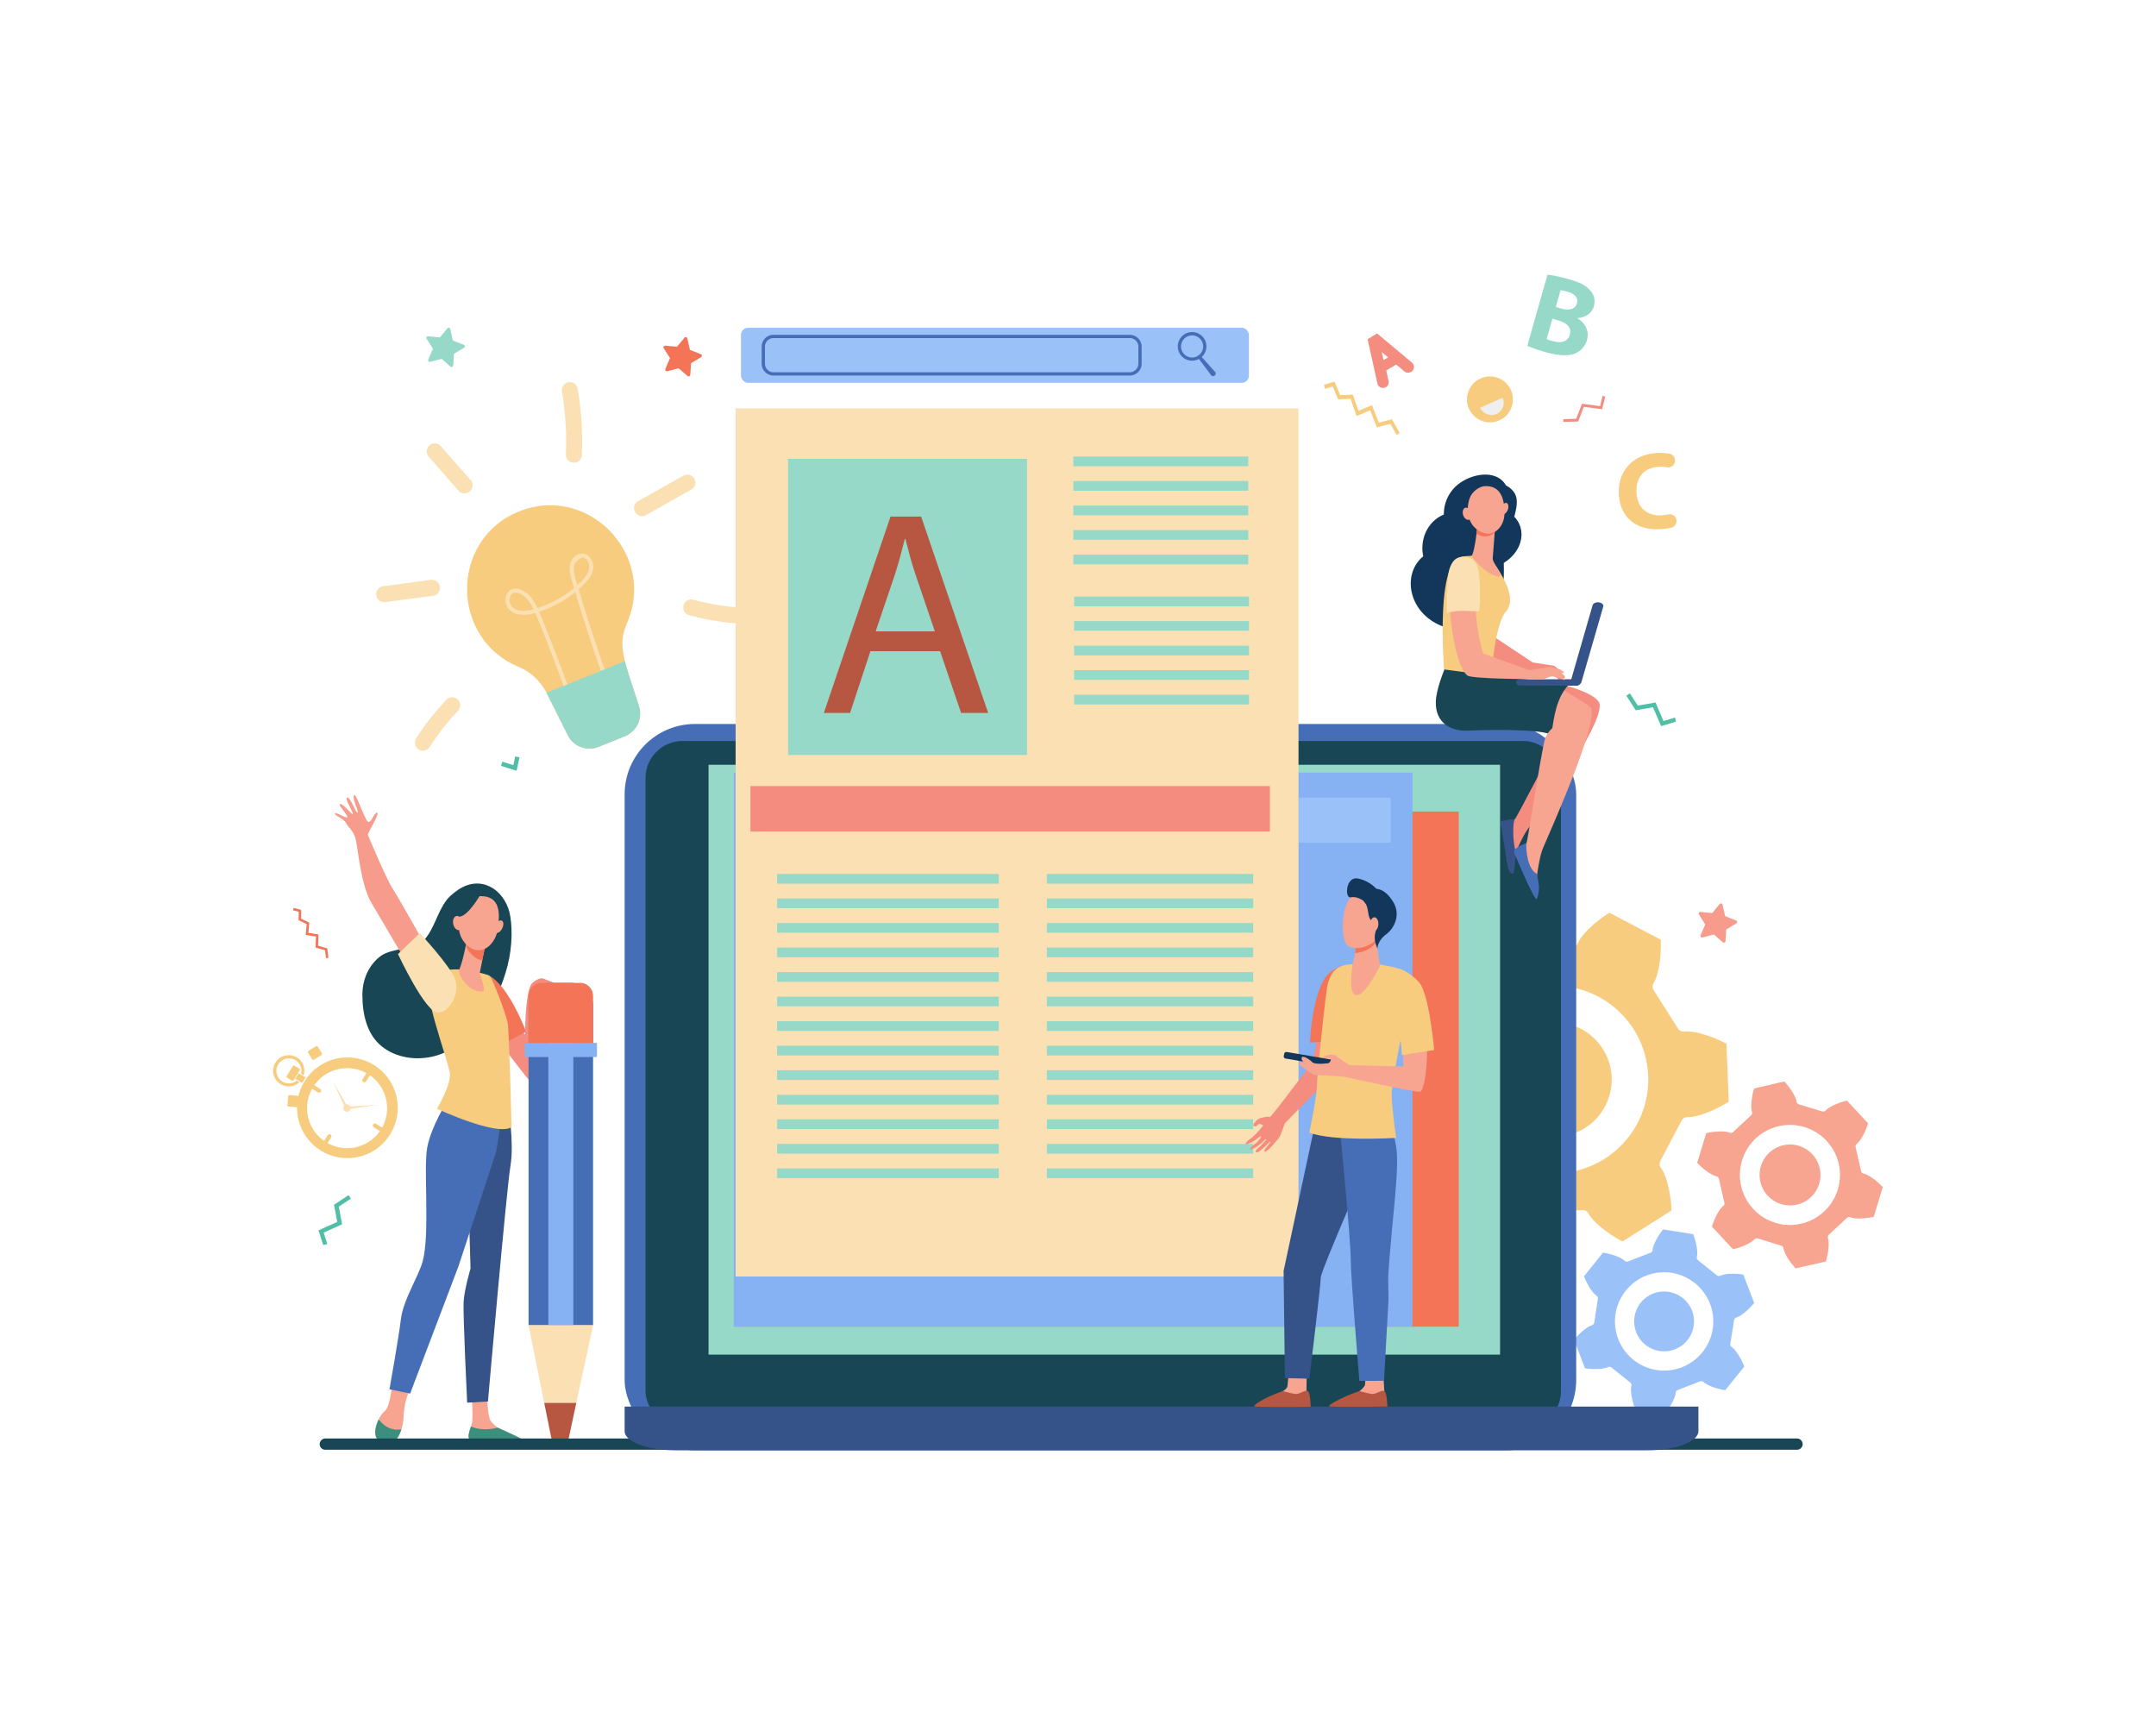 <svg id="Layer_1" data-name="Layer 1" xmlns="http://www.w3.org/2000/svg" viewBox="0 0 2500 2000"><defs><style>.cls-1{fill:#fff;}.cls-2{fill:#f7cc7f;}.cls-3{fill:#fae0b2;}.cls-4{fill:#9bc1f9;}.cls-5{fill:#f7a491;}.cls-6{fill:#355389;}.cls-7{fill:#466eb6;}.cls-8{fill:#3c8f7c;}.cls-9{fill:#184655;}.cls-10{fill:#f79c8d;}.cls-11{fill:#f48c7f;}.cls-12{fill:#f47458;}.cls-13{fill:#86b1f2;}.cls-14{fill:#b75742;}.cls-15{fill:#50bfa5;}.cls-16{fill:#96d9c9;}.cls-17{fill:#efefef;}.cls-18{fill:#13375b;}</style></defs><rect class="cls-1" width="2500" height="2000"/><circle class="cls-2" cx="402.3" cy="1284.7" r="58.4" transform="translate(-280.2 124.3) rotate(-13.1)"/><path class="cls-2" d="M450.6,1314.8a56.8,56.8,0,1,1-18.2-78.3A56.9,56.9,0,0,1,450.6,1314.8Z"/><path class="cls-1" d="M427.1,1245.5a46.4,46.4,0,1,1-64,14.8A46.4,46.4,0,0,1,427.1,1245.5Z"/><circle class="cls-1" cx="402.4" cy="1284.7" r="44" transform="translate(-926.1 1503.3) rotate(-82)"/><path class="cls-2" d="M380.2,1315.8l-4.2,6.7a2.5,2.5,0,0,0,.8,3.3,2.3,2.3,0,0,0,3.2-.8l4.2-6.7a2.4,2.4,0,0,0-4-2.5Z"/><path class="cls-2" d="M432.7,1303.7a2.3,2.3,0,0,0,.7,3.2l6.7,4.2a2.5,2.5,0,0,0,3.3-.8,2.3,2.3,0,0,0-.8-3.2l-6.7-4.2A2.3,2.3,0,0,0,432.7,1303.7Z"/><path class="cls-2" d="M424.7,1244.5l-4.2,6.7a2.3,2.3,0,0,0,.8,3.2,2.3,2.3,0,0,0,3.2-.7l4.2-6.7a2.5,2.5,0,0,0-.8-3.3A2.3,2.3,0,0,0,424.7,1244.5Z"/><path class="cls-2" d="M361.3,1259.2a2.3,2.3,0,0,0,.8,3.2l6.7,4.2a2.3,2.3,0,0,0,3.2-.8,2.3,2.3,0,0,0-.7-3.2l-6.7-4.2A2.5,2.5,0,0,0,361.3,1259.2Z"/><rect class="cls-2" x="359.8" y="1220.2" width="13.3" height="11.99" rx="1.4" transform="matrix(0.85, -0.52, 0.52, 0.85, -583.89, 369.1)"/><rect class="cls-2" x="327.8" y="1272" width="13.3" height="11.99" rx="1.4" transform="matrix(0.09, -1, 1, 0.09, -968.43, 1496.1)"/><rect class="cls-2" x="331.7" y="1240" width="16.3" height="9.33" rx="1.3" transform="translate(-896.3 875) rotate(-58.1)"/><path class="cls-2" d="M344.2,1252.8a14.5,14.5,0,1,1,4.9-7.8l3,1.9a18.1,18.1,0,1,0-4.9,7.8Z"/><path class="cls-2" d="M351.8,1253.2l2.6-3.9-8.1-5-4,6.3,8.1,5C350.8,1254.8,351.3,1254,351.8,1253.2Z"/><path class="cls-3" d="M404.6,1281a4.2,4.2,0,0,1,1.3,5.9,4.2,4.2,0,0,1-5.9,1.4,4.2,4.2,0,0,1-1.3-5.9A4.3,4.3,0,0,1,404.6,1281Z"/><path class="cls-3" d="M385.8,1253.5l17.8,30.5a1.6,1.6,0,0,1-.5,2.2,1.8,1.8,0,0,1-2.3-.6C400.8,1285.5,401.5,1286.9,385.8,1253.5Z"/><path class="cls-3" d="M437.6,1281l-34.9,5.3a1.6,1.6,0,0,1-.5-3.2Z"/><path class="cls-3" d="M403.2,1283.2a1.7,1.7,0,1,1-2.4.6A1.7,1.7,0,0,1,403.2,1283.2Z"/><path class="cls-4" d="M1990.6,1478.5a3.9,3.9,0,0,0,4.1.6c6.8-3.1,20-2.5,26.7-1.4l12.7,32.9c-4.2,5.3-13.6,14.7-20.6,16.9a4.2,4.2,0,0,0-2.8,3.2l-4.3,27.4a4,4,0,0,0,1.7,3.8c6,4.3,12.1,16.1,14.5,22.5l-22.1,27.4c-6.8-1-19.6-4.4-25-9.4a4.2,4.2,0,0,0-4.2-.8l-25.8,10a3.8,3.8,0,0,0-2.5,3.3c-.7,7.4-7.9,18.5-12.2,23.8l-34.8-5.5c-2.5-6.3-6-19.1-4.4-26.3a4,4,0,0,0-1.3-4l-21.6-17.3a3.9,3.9,0,0,0-4.1-.6c-6.8,3.2-20,2.5-26.7,1.4l-12.7-32.9c4.2-5.3,13.6-14.7,20.6-16.9a4.2,4.2,0,0,0,2.8-3.2l4.2-27.4a3.8,3.8,0,0,0-1.6-3.8c-6.1-4.3-12.1-16.1-14.5-22.4l22.1-27.5c6.8,1,19.6,4.4,25,9.4a3.7,3.7,0,0,0,4.1.8l25.9-10a3.8,3.8,0,0,0,2.5-3.3c.7-7.4,7.9-18.5,12.2-23.8l34.8,5.5c2.5,6.3,6,19.1,4.3,26.3a4.1,4.1,0,0,0,1.4,4Zm-73.5,21.2a34.7,34.7,0,1,0,44.9,19.9A34.8,34.8,0,0,0,1917.1,1499.7Zm-8-20.8a57,57,0,1,0,73.7,32.6A57.1,57.1,0,0,0,1909.1,1478.9Z"/><path class="cls-5" d="M2158,1357.7a4,4,0,0,0,3,3c7.4,1.8,17.6,10.6,22.2,15.7l-10.5,34.3c-6.7,1.7-20.1,3.3-27.1.6a4,4,0,0,0-4.2.9l-20.6,19.2a3.9,3.9,0,0,0-1.2,4.1c2.2,7.2-.4,20.5-2.4,27.1l-35,8c-4.8-5-12.9-15.8-14.1-23.2a3.9,3.9,0,0,0-2.8-3.2l-27-8.3a4.2,4.2,0,0,0-4.1,1.1c-5.2,5.5-17.9,9.9-24.7,11.4l-24.4-26.2c1.9-6.7,7.2-19.1,13-23.9a3.8,3.8,0,0,0,1.4-4l-6.3-27.5a4.1,4.1,0,0,0-3-3c-7.4-1.7-17.6-10.6-22.2-15.7l10.5-34.3c6.7-1.6,20.1-3.2,27.1-.6a4,4,0,0,0,4.2-.8l20.6-19.2a3.8,3.8,0,0,0,1.1-4.1c-2.1-7.3.4-20.5,2.5-27.1l35-8.1c4.8,5,12.9,15.8,14.1,23.2a4,4,0,0,0,2.8,3.3l27,8.2a4,4,0,0,0,4.1-1.1c5.2-5.5,17.9-9.9,24.7-11.4l24.4,26.3c-1.9,6.6-7.2,19-13,23.8a3.9,3.9,0,0,0-1.4,4Zm-72.1-29.2a35.3,35.3,0,1,0,23.5,44.1A35.4,35.4,0,0,0,2085.9,1328.5Zm6.6-21.7a58,58,0,1,0,38.5,72.4A57.9,57.9,0,0,0,2092.5,1306.8Z"/><path class="cls-2" d="M1822.9,1098.1a7.3,7.3,0,0,0,6.6-4.5c5.8-12.9,25.7-28.6,36.7-35.4l59.5,31.3c.7,13-.9,38.2-8.3,50.3a7.7,7.7,0,0,0,0,8l28.3,44.7a7.4,7.4,0,0,0,7.2,3.5c14-1.5,37.6,7.9,49,14.1l2.7,67.2c-10.9,7-33.6,18.2-47.8,17.9a7.6,7.6,0,0,0-6.9,4l-24.6,46.8a7.7,7.7,0,0,0,.6,8c8.3,11.5,12,36.5,12.3,49.5l-56.8,35.9c-11.6-5.9-32.6-20-39.4-32.4a7.8,7.8,0,0,0-7-4l-52.8,2.1a7.8,7.8,0,0,0-6.6,4.5c-5.8,13-25.7,28.7-36.7,35.5l-59.5-31.3c-.7-13,1-38.3,8.3-50.3a7.7,7.7,0,0,0,0-8l-28.3-44.7a7.4,7.4,0,0,0-7.2-3.5c-14,1.5-37.6-7.9-49-14.1l-2.6-67.2c10.8-7,33.6-18.2,47.7-17.9a7.5,7.5,0,0,0,6.9-4l24.6-46.8a7.7,7.7,0,0,0-.6-8c-8.3-11.5-12-36.5-12.3-49.5l56.8-35.9c11.6,5.9,32.7,20,39.4,32.4a7.5,7.5,0,0,0,7,3.9Zm-79,122.7a66.3,66.3,0,1,0,89.5-27.8A66.4,66.4,0,0,0,1743.9,1220.8Zm-37.6-19.7a108.7,108.7,0,1,0,146.8-45.7A108.7,108.7,0,0,0,1706.3,1201.1Z"/><path class="cls-5" d="M454.6,1606.6s-2.4,24.8-8.4,29.4-14,21.3-10,30.4a10.2,10.2,0,0,0,6.6,5.4c8.5,2.7,17.4-1.8,21-10.3a52.3,52.3,0,0,0,4.2-18.8c.9-20.2,6.9-30.4,6.9-30.4Z"/><path class="cls-5" d="M546.9,1616.8s1.9,25,.4,33.1c-.8,4.3-5.4,13.3-3.3,17.4s4.5,5.1,4.5,5.1l54.5.9c3,.1,1-1.9-1.4-3.8s-7.1-5-19.6-11.3l-4.8-3a35.2,35.2,0,0,1-7.8-7.2c-4-4.5-4.3-26.5-4.3-26.5Z"/><path class="cls-6" d="M589.5,1284.7s6.9,40.5,2.4,67.1-26.1,273.1-26.1,273.1l-24.1,1.4s-5-102.9-4.1-117.2,8-38.3,8-38.3l-2.4-83.2,30.4-109.2Z"/><path class="cls-7" d="M518.9,1276.1s-18.9,29.7-23.5,54.2,3.4,100-5.3,132.2c-4.7,17.4-22.5,44.3-25.2,66.8s-13.3,81.5-13.3,81.5l24,4.9,55.9-147.2,43.8-133,11.2-68.6Z"/><path class="cls-8" d="M465.5,1657.1c-13.1,2.5-21.8-5.5-26.4-11.5-3.3,6.8-5.3,15.3-2.9,20.8s8,6.2,13,6.4a13.9,13.9,0,0,0,12.8-7.4A51.8,51.8,0,0,0,465.5,1657.1Z"/><path class="cls-8" d="M577.2,1655.2c-14.5,3.8-25.1,1.2-31.1-1.3-1.5,4.5-3.6,10.2-2.5,13.5s3.2,5.3,4.9,5.3c13.2.4,48.2.5,58.3.7a1.7,1.7,0,0,0,1.2-2.8C605.6,1667.5,578.2,1655.9,577.2,1655.2Z"/><path class="cls-9" d="M591.8,1062.9c-4.2-27.7-29.3-47.7-55.6-34.2-5.9,3-13.9,9.2-18,14.4-11.2,14.4-13.9,32.2-25.8,46.1-10.3,11.9-37.7,9.7-50.5,18.9s-21.7,25.6-21.7,45.3c0,22,5,45.4,22,59.4s41.4,17.3,62.6,11.4,39.4-20.3,52.5-38,22.4-37.1,28.9-58.2C593.5,1104.5,594.6,1080.9,591.8,1062.9Z"/><path class="cls-10" d="M495.7,1100.6s-32.2-57.6-40.1-69.8-28.3-60.9-29-62.8,14.1-24.9,10.8-25.7-7,12.1-10.5,10.6-13.8-32.6-15.9-31.1c-3.7,2.9,5.6,19.3,3.6,20.3s-8.1-18-12-17.5,7.5,17.5,6.4,19-13-14.4-15.1-11c-1.2,1.8,10.9,13.9,8.5,15s-13-6.6-14.1-4.4,9.9,5.3,13.2,11.4,8.9,8.7,11.3,19.9,5.8,51.8,17.8,72.1l38.3,65.1Z"/><path class="cls-11" d="M586.5,1168.9l-25.9,14.9s49.1,64.6,51.9,67.5l20.7-18.2Z"/><path class="cls-12" d="M565,1130.3s20.1,3.9,45.1,65.8l-34.4,18.4-24.5-38.1Z"/><path class="cls-11" d="M629.5,1134.4s-4.6-1.3-12.1,5.2c-9.2,7.9-9.7,69-7.3,90.4l2.4,21.3s18.9-6.6,23.3-29.5,6.1-82.6,6.1-82.6Z"/><path class="cls-2" d="M532.9,1124s-25.3-1.6-35.3,9.3,22.2,96.9,24,110.7-14.9,41.5-14.9,41.5,69.6,32.5,86.5,21.3c0,0-2.7-111-4.5-120.8s-17-50.1-20.6-54.1S532.9,1124,532.9,1124Z"/><path class="cls-5" d="M541.3,1090.3a18.7,18.7,0,0,1-.4,2c-1.1,6.1-5.4,26.2-8.4,31.7s12.2,28,27.3,25.4c4.4-.8-3.8-19.6-3.4-21.6.7-3.8,1.8-9,2.8-14.3.6-3,1.2-6.1,1.8-8.9l2.9-14.8Z"/><path class="cls-12" d="M540.9,1092.3a18.7,18.7,0,0,0,.4-2l22.6-.5-2.9,14.8c-.6,2.8-1.2,5.9-1.8,8.8-3.5-.5-7.1-2.2-10.8-5.4a26.8,26.8,0,0,1-8.1-12.1C540.5,1094.5,540.8,1093.3,540.9,1092.3Z"/><path class="cls-5" d="M556.5,1039s-10.6-1.2-17.3,7.4-13.9,35.3,2.7,49.8,33-1.9,35.4-19.3S580.7,1038.4,556.5,1039Z"/><path class="cls-5" d="M582.2,1076.6c-2,3.9-5.3,6-7.4,4.8s-2.2-5.3-.3-9.2,5.3-5.9,7.5-4.7S584.2,1072.8,582.2,1076.6Z"/><path class="cls-9" d="M557.7,1036.2s-14.2,25.3-24.4,26.5-11.5,14.7-11.5,14.7,3.6-31.1,13.7-37.1S557.7,1036.2,557.7,1036.2Z"/><path class="cls-5" d="M536,1069.1c.8,4.5-.9,8.6-3.7,9.2s-5.9-2.6-6.8-7.1.9-8.6,3.8-9.2S535.1,1064.6,536,1069.1Z"/><path class="cls-3" d="M486.8,1081.9s35.7,38.3,41,53.7-5.2,37.5-19.7,38.5-46.6-67.9-46.6-67.9Z"/><path class="cls-7" d="M662.6,1139.6H638c-13.9,0-25.1,11.7-25.1,26.1v370.8h74.8V1165.7C687.7,1151.3,676.5,1139.6,662.6,1139.6Z"/><rect class="cls-13" x="635.8" y="1139.6" width="29" height="396.93"/><path class="cls-14" d="M649.4,1674.4h0a11,11,0,0,0,10.5-8.8l8.4-39.3H631l7.9,39.1A10.9,10.9,0,0,0,649.4,1674.4Z"/><polygon class="cls-3" points="631 1626.3 668.3 1626.3 687.7 1536.5 612.9 1536.5 631 1626.3"/><path class="cls-12" d="M673.1,1139.6H627.5c-8,0-14.6,6.8-14.6,15.2v54.4h74.8v-54.4C687.7,1146.4,681.1,1139.6,673.1,1139.6Z"/><rect class="cls-13" x="608.4" y="1209.2" width="83.7" height="16.39" rx="0.7" transform="translate(1300.6 2434.7) rotate(180)"/><polygon class="cls-15" points="1137.6 543.5 1125.7 546.3 1117.7 531.7 1099.7 534.3 1091.5 524.1 1084.9 527.4 1096 541 1113.1 538.6 1121.4 553.8 1139.3 549.4 1137.6 543.5"/><polygon class="cls-15" points="1916.7 820 1896.7 823.5 1885.8 806.5 1890 803.9 1899.1 818.1 1919.7 814.5 1928.9 836 1942.3 831.9 1943.3 836.7 1926.2 841.9 1916.7 820"/><polygon class="cls-15" points="391.1 1416.7 387.3 1396.8 404.2 1385.6 406.9 1389.7 392.8 1399 396.7 1419.5 375.3 1429.1 379.6 1442.4 374.8 1443.5 369.3 1426.5 391.1 1416.7"/><path class="cls-2" d="M1288.8,545.1l-7.3-17.3L1263,524a2.6,2.6,0,0,1-1.1-4.5l14.2-12.4-2.1-18.7a2.6,2.6,0,0,1,3.9-2.5l16.2,9.7,17.1-7.7a2.6,2.6,0,0,1,3.6,2.9l-4.3,18.4,12.7,13.9a2.5,2.5,0,0,1-1.6,4.3l-18.8,1.6-9.3,16.4A2.6,2.6,0,0,1,1288.8,545.1Z"/><polygon class="cls-11" points="1812.7 486 1827.7 485.5 1834.4 468.1 1855.3 470.9 1858.3 458.9 1861.4 459.9 1857.7 474.5 1836.5 471.7 1830 488.7 1812.8 489.2 1812.7 486"/><polygon class="cls-15" points="602.4 878.1 599 893.7 580.9 888 582.5 883.1 595.2 887.1 597.4 877 602.4 878.1"/><path class="cls-9" d="M2083.7,1667.8H377.5a6.7,6.7,0,0,0-6.8,6.1,6.5,6.5,0,0,0,6.5,7H2083.7a6.6,6.6,0,0,0,6.6-6.5h0A6.6,6.6,0,0,0,2083.7,1667.8Z"/><polygon class="cls-2" points="1612.2 491.4 1596.5 495.5 1588.9 475.7 1573 482.3 1566.2 462.4 1551.6 463 1545.4 448.1 1536.2 450.8 1535.3 446.1 1547.5 442.5 1554 458.1 1568.7 457.5 1575.2 476.3 1590.9 469.7 1598.8 490 1614 486.1 1622.9 501.8 1619.6 504.5 1612.2 491.4"/><polygon class="cls-12" points="340.5 1052.7 349.2 1054.9 349.1 1065.1 358.6 1069.7 357.6 1081.6 369.3 1083.4 368.8 1096.5 379.5 1099.5 380.8 1110.6 378.1 1110.9 376.9 1101.7 365.9 1098.6 366.4 1085.8 354.5 1084 355.6 1071.4 346.2 1066.9 346.4 1057.1 339.8 1055.4 340.5 1052.7"/><rect class="cls-7" x="724.3" y="839.4" width="1103.4" height="842.15" rx="81.6"/><rect class="cls-9" x="748.5" y="859.1" width="1061.5" height="797" rx="43"/><path class="cls-6" d="M724.3,1630.8v28.5c0,12.3,26.3,22.2,58.7,22.2H1910.7c32.4,0,58.7-9.9,58.7-22.2v-28.5Z"/><rect class="cls-16" x="821.6" y="886.7" width="917.8" height="683.88"/><rect class="cls-12" x="853" y="940.9" width="838.5" height="597.3"/><rect class="cls-13" x="850.8" y="895.8" width="787" height="642.38"/><rect class="cls-4" x="866.2" y="924.8" width="746.4" height="52.29"/><rect class="cls-3" x="853" y="473.5" width="652.7" height="1006.51"/><rect class="cls-11" x="870.2" y="911.4" width="602.3" height="52.76"/><rect class="cls-16" x="901.1" y="1013.3" width="257" height="11.25"/><rect class="cls-16" x="1213.9" y="1013.3" width="239.2" height="11.25"/><rect class="cls-16" x="901.1" y="1041.7" width="257" height="11.25"/><rect class="cls-16" x="1213.9" y="1041.7" width="239.2" height="11.25"/><rect class="cls-16" x="901.1" y="1070.2" width="257" height="11.25"/><rect class="cls-16" x="1213.9" y="1070.2" width="239.2" height="11.25"/><rect class="cls-16" x="901.1" y="1098.6" width="257" height="11.25"/><rect class="cls-16" x="1213.9" y="1098.6" width="239.2" height="11.25"/><rect class="cls-16" x="1213.9" y="1127.1" width="239.2" height="11.25"/><rect class="cls-16" x="901.1" y="1127.1" width="257" height="11.25"/><rect class="cls-16" x="901.1" y="1155.5" width="257" height="11.25"/><rect class="cls-16" x="1213.9" y="1155.5" width="239.2" height="11.25"/><rect class="cls-16" x="901.1" y="1184" width="257" height="11.25"/><rect class="cls-16" x="1213.9" y="1184" width="239.2" height="11.25"/><rect class="cls-16" x="901.1" y="1212.5" width="257" height="11.25"/><rect class="cls-16" x="1213.9" y="1212.5" width="239.2" height="11.25"/><rect class="cls-16" x="901.1" y="1240.9" width="257" height="11.25"/><rect class="cls-16" x="1213.9" y="1240.9" width="239.2" height="11.25"/><rect class="cls-16" x="901.1" y="1269.4" width="257" height="11.25"/><rect class="cls-16" x="1213.9" y="1269.4" width="239.2" height="11.25"/><rect class="cls-16" x="1213.9" y="1297.8" width="239.2" height="11.25"/><rect class="cls-16" x="901.1" y="1297.8" width="257" height="11.25"/><rect class="cls-16" x="901.1" y="1326.3" width="257" height="11.25"/><rect class="cls-16" x="1213.9" y="1326.3" width="239.2" height="11.25"/><rect class="cls-16" x="1213.9" y="1354.7" width="239.2" height="11.25"/><rect class="cls-16" x="901.1" y="1354.7" width="257" height="11.25"/><rect class="cls-16" x="1244.6" y="529.3" width="202.8" height="11.25"/><rect class="cls-16" x="1244.6" y="557.7" width="202.8" height="11.25"/><rect class="cls-16" x="1244.6" y="586.2" width="202.8" height="11.25"/><rect class="cls-16" x="1244.6" y="614.6" width="202.8" height="11.25"/><rect class="cls-16" x="1244.6" y="643.1" width="202.8" height="11.25"/><rect class="cls-16" x="1245.5" y="691.7" width="202.8" height="11.25"/><rect class="cls-16" x="1245.5" y="720.1" width="202.8" height="11.25"/><rect class="cls-16" x="1245.5" y="748.6" width="202.8" height="11.25"/><rect class="cls-16" x="1245.5" y="777" width="202.8" height="11.25"/><rect class="cls-16" x="1245.5" y="805.5" width="202.8" height="11.25"/><rect class="cls-16" x="913.8" y="532" width="277.1" height="343.36"/><path class="cls-2" d="M601.8,593c-80,32.3-80.3,146.9-.3,180.2a65.1,65.1,0,0,1,32.8,31.2l24,47.9a28.2,28.2,0,0,0,35.9,13.6l30.3-12.2A28.3,28.3,0,0,0,741,819c-16.1-51.4-25.8-69.2-14-96.4C761.6,643.1,681.9,560.7,601.8,593Z"/><path class="cls-3" d="M659.9,812.9c-15.5-43.7-33.6-89.4-39.2-102.2-47.1,13.2-40.2-41-13.7-25.5,7.6,4.4,12.3,11.6,16.2,19.8a126.2,126.2,0,0,0,42.5-23.3c-3.3-10.9-6.2-19.1-4.7-26.9,2.2-11.7,15.1-17.6,23-8.5a17.7,17.7,0,0,1,3.9,12.9c-1.3,9.6-9.6,17.6-16.9,24,10.4,35.1,22,70.3,34.2,104.8l-4.3,1.5c-12.1-33.9-23.5-68.5-33.8-103a130.9,130.9,0,0,1-42,22.8c7.1,16.5,24.7,61,39.2,102ZM595.7,705.1c5.2,3.6,12.8,4.1,23,1.3-3.5-7.3-7.7-13.5-14-17.2C590.4,680.8,586.9,699.1,595.7,705.1Zm69.8-49.4c-1.2,6.6,1.4,14,4,22.6,5.9-5.4,12.8-12,13.7-19.7.7-5.4-2.9-11.9-8.2-12.1C674.4,646.5,666.4,651.1,665.5,655.7Z"/><path class="cls-16" d="M633.7,803.2l.6,1.2,24,47.9a28.2,28.2,0,0,0,35.9,13.6l30.3-12.2A28.3,28.3,0,0,0,741,819c-7.2-22.9-13.1-39.1-16.4-52.4Z"/><path class="cls-3" d="M531.7,568.9l-34.9-39.8a9.3,9.3,0,0,1,13.9-12.3l35,39.8a9.3,9.3,0,0,1-.8,13.1A9.4,9.4,0,0,1,531.7,568.9Z"/><path class="cls-3" d="M502,690.8l-55.3,7.3a9.2,9.2,0,0,1-10.4-7.9,9.3,9.3,0,0,1,8-10.5l55.2-7.4a9.3,9.3,0,0,1,2.5,18.5Z"/><path class="cls-3" d="M485.4,868.9a9.3,9.3,0,0,1-2.8-12.9,297.5,297.5,0,0,1,35.6-45.2,9.3,9.3,0,0,1,13.4,12.8,280.3,280.3,0,0,0-33.4,42.5A9.2,9.2,0,0,1,485.4,868.9Z"/><path class="cls-3" d="M665.1,536.5a9.2,9.2,0,0,1-8.9-9.7,356.5,356.5,0,0,0-4.6-72.9,9.4,9.4,0,0,1,7.6-10.7,9.3,9.3,0,0,1,10.7,7.7,365,365,0,0,1,4.8,76.7A9.2,9.2,0,0,1,665.1,536.5Z"/><path class="cls-3" d="M736.4,593.7A9.3,9.3,0,0,1,740,581l52.5-29.5a9.2,9.2,0,1,1,9.1,16.1l-52.5,29.6A9.3,9.3,0,0,1,736.4,593.7Z"/><path class="cls-3" d="M862.4,722.9l-2.5.2a296.9,296.9,0,0,1-61.4-10,9.3,9.3,0,0,1,4.9-17.9,272.7,272.7,0,0,0,57.5,9.3,9.3,9.3,0,0,1,1.5,18.4Z"/><rect class="cls-4" x="859.2" y="380" width="589" height="63.87" rx="8.2"/><path class="cls-7" d="M1310.1,435.4H896.9a13.7,13.7,0,0,1-13.7-13.8V401.9a13.7,13.7,0,0,1,13.7-13.7h413.2a13.8,13.8,0,0,1,13.7,13.7v19.7A13.8,13.8,0,0,1,1310.1,435.4ZM896.9,392a9.9,9.9,0,0,0-9.9,9.9v19.7a9.9,9.9,0,0,0,9.9,10h413.2a10,10,0,0,0,9.9-10V401.9a10,10,0,0,0-9.9-9.9Z"/><path class="cls-7" d="M1382.4,418.2a16.6,16.6,0,1,1,16.5-16.6A16.6,16.6,0,0,1,1382.4,418.2Zm0-29.3a12.8,12.8,0,1,0,12.7,12.7A12.7,12.7,0,0,0,1382.4,388.9Z"/><path class="cls-7" d="M1404,434.6l-14.8-19.8a2,2,0,0,1,.4-2.7,2,2,0,0,1,2.6.2v.2l16.6,18.5a2.9,2.9,0,0,1-.2,4.3,3,3,0,0,1-4.3-.3c-.1,0-.1-.1-.2-.2Z"/><path class="cls-2" d="M1752,452.3a26.6,26.6,0,1,1-35.2-13.5A26.6,26.6,0,0,1,1752,452.3Z"/><path class="cls-17" d="M1716.4,472.7a14.2,14.2,0,0,0,26-11.5Z"/><path class="cls-11" d="M1461.5,1296.4c9.6-2.7,9.9-1,11.1-1.4s13.1-15.9,13.1-15.9,34.7-45.4,36.5-47.9l11-58.7,32.9-.2s-13.8,63.4-15.1,66.5-56.4,58.5-61.1,63.6c0,0-3,8.1-5,13.2s-6.6,8.8-7.4,10.1a44.2,44.2,0,0,1-8.5,8.5c-4.5,3.5-2.1-2-2.1-2s7.1-8.1,6.2-8.6-4.2,4.3-9.2,8.3l-3.7,2.9c-3.1,2.4-5.7,1.2-3-1.9a38.3,38.3,0,0,1,4.1-3.8,30.8,30.8,0,0,0,3.5-3.9c2.2-2.3,3.8-4,3.7-4s-.2-.8-1.6.2-4.6,4.7-7.2,6.4l-4.5,3s-5.3,2.4-5.6,2.1,1.5-4,3.8-5a21.8,21.8,0,0,1,4.2-3.5s5.4-5.9,4.4-6.7-4.1,2.8-8.4,5.3-8.5,4.1-9.2,3.4,3-4.3,3-4.3l3.9-2.8c1.1-.8,4.1-3.7,4.1-3.7s10-10.4,9.1-11.1-4.1-1.7-5-1.3-1.9,2.1-2.8,2.5a2.8,2.8,0,0,1-3.2-.8c-.8-1.1,2.5-4.7,2.5-4.7S1458.7,1297.2,1461.5,1296.4Z"/><path class="cls-5" d="M1515.2,1592.7l-.3,20.3c.5,2.6,3.6,8.9,3.6,11.3,0,8.8-39.9-7.5-30.9-11.4.8-.3,5-3,5.3-6,.4-4.6,1.4-13.9,1.4-13.9Z"/><path class="cls-14" d="M1487.7,1612.9s9.3,2.6,14.1,3.3,11.1-5,14.5-3.4,3.4,18.2,3.4,18.2-47.9.7-64.1-.2C1449.7,1630.4,1468.5,1619.1,1487.7,1612.9Z"/><path class="cls-5" d="M1604,1592.7s1.1,20.3,1.2,20.3c.4,2.6,2.1,8.9,2.1,11.3,0,8.8-39.9-7.5-31-11.4.8-.3,6.3-5,6.6-7.9.4-4.7.2-12,.2-12Z"/><path class="cls-14" d="M1576.4,1612.9s9.4,2.6,14.2,3.3,11.1-5,14.5-3.4,3.6,18,3.6,18-53.4.5-66.5,0C1536.3,1630.5,1557.3,1619.1,1576.4,1612.9Z"/><path class="cls-6" d="M1540.8,1300.5l-16.9,7.1-35.5,165.9,1.5,124.3,28.4.7s13.2-108.8,13.2-117.2,61.3-147.5,61.3-147.5Z"/><path class="cls-7" d="M1553.8,1309.6s12.4,127.8,12.4,149.4,10.1,142.1,10.1,142.1l28.5-.2s2-36.7,5.1-90.8c.5-8.5-.6-25.6,0-34.3,4.4-63.1,13.2-122.4,9-146-.7-3.7-1.9-13.6-4.4-16.1C1595.8,1294.8,1553.8,1309.6,1553.8,1309.6Z"/><path class="cls-12" d="M1519,1208.8l34.5-2.3s1.7-30.2,1.7-44.6c0-17.5,5.4-43.2,3.3-42.7-6,1.3-16.3,6.7-21,13.2C1520.9,1155,1519,1208.8,1519,1208.8Z"/><path class="cls-2" d="M1600.7,1118.5s19.7,2.7,24.9,6.4,12.3,13.6,12.3,13.6-24.2,111.7-24.2,130.6c0,14.5,5.2,50.2,5.2,50.2s-73,4.5-100.6-6.1c0,0,8.7-42.5,8.7-53.7s10.5-112.6,12.8-119.7,6.1-18,19.5-20.8S1600.7,1118.5,1600.7,1118.5Z"/><path class="cls-5" d="M1595.4,1088.4l4.8,31.2s-17.8,37.2-28.4,34c-8.9-2.7-3.4-35.6-3.4-35.6s4.9-17.7,3.4-26.5S1595.4,1088.4,1595.4,1088.4Z"/><path class="cls-12" d="M1571.8,1091.5c-1.5-8.9,23.6-3.1,23.6-3.1l.4,2.6a17.6,17.6,0,0,1-2.7,4.3c-5.6,5.9-14.4,9.4-21.9,9.7C1571.9,1100.2,1572.4,1095.1,1571.8,1091.5Z"/><path class="cls-5" d="M1599.5,1044.2c.7-.2,5.6,35.6-3.8,45.4s-27.7,13.1-34.3,5.4-6.9-47.1,7.7-57.2S1599.5,1044.2,1599.5,1044.2Z"/><path class="cls-18" d="M1574.7,1018.6a41,41,0,0,1,21.3,11.9c5.1.5,12.1,3.3,19.3,14.9,8.9,14.3,2.4,30.1-8,37.9s-10.1,16.6-10.1,16.6l-1.7-4.6a25.2,25.2,0,0,1-1.3-10.9,23,23,0,0,1,1.7-6.5c2.5-5.2-5.3-8.7-7.5-13s-1.8-10.9-4.4-16.4l-3.2-4.2s-7.3-5.5-14.5-3.9S1560.2,1015.7,1574.7,1018.6Z"/><path class="cls-5" d="M1588.9,1071.3c-.1,4.4,1.9,7.9,4.5,8s4.8-3.5,4.9-7.9-2-7.9-4.6-7.9S1588.9,1066.9,1588.9,1071.3Z"/><path class="cls-18" d="M1550.6,1232.2l-.5,2.7a2.6,2.6,0,0,1-3,2l-56.4-9.6a2.5,2.5,0,0,1-2.1-2.9l.5-2.6a2.6,2.6,0,0,1,3-2.1l56.4,9.6A2.5,2.5,0,0,1,1550.6,1232.2Z"/><path class="cls-5" d="M1630.5,1132.9c-6.6-.2-12.4,42.5-8.2,46.8s5,56.8,5,56.8l-62.5-1.5h0c-1.2-.8-14.3-9.4-16.2-11.3s-11.4-.9-14,1.8,5.6.5,7.9,1.9-1.7,5.2-1.7,5.2-15.8,2.3-18.9-.9-11.3-8.7-12.5-5.5,3.7,6.7,6.1,8.8c-3-2.2-6.6-4.5-7.8-4.1s-1.3,3.5-.1,4.3,13.8,10.3,15.8,10.9,31.1,1.4,36.1,2.5c0,0,82.4,18.3,87.1,17.2s8.2-26.8,8.2-46.6S1651.2,1133.5,1630.5,1132.9Z"/><path class="cls-2" d="M1622,1123.1s11.5,2.6,23.4,15.7,17.6,78.6,17.6,78.6l-37.4,5.9-2.9-32.2-10-14.8Z"/><path class="cls-14" d="M1009.3,755l-23.6,71.6H955.3l77.3-227.7h35.5l77.7,227.7h-31.4L1090.1,755Zm74.7-23-22.3-65.5c-5.1-14.9-8.4-28.4-11.8-41.6h-.7c-3.4,13.5-7.1,27.4-11.5,41.2L1015.4,732Z"/><path class="cls-10" d="M1997.7,1092.5l-10.3-9-13.3,3.4a1.9,1.9,0,0,1-2.2-2.6l5.4-12.5-7.3-11.6a1.9,1.9,0,0,1,1.8-2.9l13.6,1.3,8.7-10.5a1.9,1.9,0,0,1,3.3.7l3,13.4,12.7,5a1.9,1.9,0,0,1,.3,3.4l-11.7,7-.9,13.6A1.9,1.9,0,0,1,1997.7,1092.5Z"/><path class="cls-16" d="M522.4,425.1l-10.3-9-13.3,3.4a1.9,1.9,0,0,1-2.2-2.6l5.4-12.6-7.3-11.5a1.9,1.9,0,0,1,1.8-2.9l13.6,1.3,8.7-10.6a1.9,1.9,0,0,1,3.3.8l3,13.4,12.7,5a1.9,1.9,0,0,1,.3,3.4l-11.7,7-.9,13.6A1.9,1.9,0,0,1,522.4,425.1Z"/><path class="cls-12" d="M797.3,436,787,427l-13.3,3.4a1.9,1.9,0,0,1-2.2-2.6l5.4-12.6-7.3-11.5a1.9,1.9,0,0,1,1.8-2.9L785,402l8.7-10.5a1.9,1.9,0,0,1,3.3.8l3,13.3,12.7,5.1a1.9,1.9,0,0,1,.3,3.4l-11.7,7-.9,13.6A1.9,1.9,0,0,1,797.3,436Z"/><path class="cls-18" d="M1671.1,725.5c37.4,15.4,49.4-18.3,48.5-17.4.7-.7,6.3-3.2,9.9-5,15-7.3,14.6-33.3,14.2-50.5,21.6-13.1,27-38.2,12.2-53.5,4.5-17,5.5-27.8-9.7-36.4-11.6-20.1-43.9-13.3-59.5,2.5a44.5,44.5,0,0,0-12.5,31.4c-18.4,7.6-28.1,27.9-23.9,48.4C1625.4,665.5,1632.9,709.8,1671.1,725.5Z"/><path class="cls-11" d="M1809,783.5c-3-3-8.3-5.6-8-6.1s14.3,11.8,13.5,8c-.5-2.1-9.9-13.2-13.2-13.6l-24-3.7-48.2-32s-2.4-37.8,7.8-63.4c-11.1-3.4-13.3-4.1-24.8-3.2-6.6,25.9-13.6,69.5-5.1,82.2,3.6,5.3,66.2,26,66.2,26s13.5,5.1,16.1,5.2,7.1-.3,9.7.1c5.9.9,13.1,9.6,13.6,8.6S1812.1,786.5,1809,783.5Z"/><path class="cls-2" d="M1742.8,669.7a155.3,155.3,0,0,0-9.2-15c-4.7-8.4-16.8-12.6-16.8-12.6l-8.7.3a4.5,4.5,0,0,1-.9,1.6c-1.7,1.3-11.8-.4-18.2,4-21.8,18.7-15.8,109.2-14,137.8l54.2.2s3.5-61.1,17-76.9C1755.5,698.1,1749.5,682.1,1742.8,669.7Z"/><path class="cls-11" d="M1757.7,988.1c.5-1.1,8.1-19.2,14.2-27.3,9-11.8,86.2-118.2,83-144-1.4-11.4-34.8-20.9-38.8-21.6-21.3,2.8,1.1,21.2-14.9,36.2,10.4,3.6,16.5,8.1,14.3,11-9,11.7-56.9,106.1-58.9,107.3-9.3,5.4-12.9,2.9-12.9,2.9s2.1,53.1,6.5,51.4S1751.1,1000.2,1757.7,988.1Z"/><path class="cls-6" d="M1739.7,952.9l9,53.5c2,7,5.4,6.9,6.2,6s2.6-16.2,2.8-24.4c-4-12.3-3.6-35.7-1.1-38.3C1750.5,949.8,1739.8,951.8,1739.7,952.9Z"/><path class="cls-5" d="M1771.7,821.9c12-19.9,11.3-17.4,32.2-26.4,8.4,3.4,36.3,20.9,39.9,24.2L1799.3,852C1800.7,848.3,1785.2,830.4,1771.7,821.9Z"/><path class="cls-5" d="M1713,611.5s-2.8,26.5-6.2,32.4c-1.2,2.1,14,19.8,27.7,23.9s-4.2-13.9-3.6-20.7,3-38.8,3-38.8Z"/><path class="cls-12" d="M1733.2,617.5l.7-9.2-20.9,3.2s-.5,3-1.1,7.4C1720.4,623.8,1728,622.3,1733.2,617.5Z"/><path class="cls-5" d="M1719.6,563.9a24,24,0,0,0-13.4,9.7c-5.1,7.8-8.6,30.8,8.2,41.5s29.8-4.4,30.1-19.2S1741.5,561.3,1719.6,563.9Z"/><path class="cls-5" d="M1748.3,591.2c-1.4,3.6-4.3,5.8-6.3,5s-2.6-4.4-1.2-8,4.3-5.8,6.3-5S1749.7,587.7,1748.3,591.2Z"/><path class="cls-5" d="M1705.9,594.2c1.3,3.8.1,7.6-2.4,8.4s-5.7-1.6-6.9-5.4-.1-7.7,2.4-8.5S1704.7,590.3,1705.9,594.2Z"/><path class="cls-9" d="M1769.2,787.5c-9.2-.8-39.9-4-39.9-4l-54.4-7.3s-9.7,23-10,37.4c-.7,25.2,18.3,34.7,38.2,33.5,11.8-.7,81.4-2.7,95.9,4.8,2.7-20.6,5.8-42.9,19.7-57.6C1796.5,791.2,1781.8,788.7,1769.2,787.5Z"/><path class="cls-5" d="M1769.9,977.7c1.5-1.5,13.5-83.2,20.7-117.5a28.6,28.6,0,0,1,14.4-19.3l38.8-21.2c13.4,12.3-49.3,150.4-55.1,164.9-3.9,10-6.4,30.6-6.7,31.8-3.2,14.2,1,15.4-3,18.3s-22.1-48.6-22.1-48.6S1762.1,985.9,1769.9,977.7Z"/><path class="cls-6" d="M1758.2,791.1h0c0,2,1.9,3.7,4.3,3.7l65.9.2c2.3,0,4.7-2.1,5.4-4.6l-1.2.8a4,4,0,0,0-4.2-3.7h-65.9A3.9,3.9,0,0,0,1758.2,791.1Z"/><path class="cls-6" d="M1827.7,793.6h-1.2c-3.4-.4-5.6-2.6-4.9-4.8l25.1-87.1c.7-2.3,4-3.8,7.4-3.3s5.6,2.6,5,4.8l-25.2,87.1C1833.3,792.2,1830.7,793.6,1827.7,793.6Z"/><path class="cls-5" d="M1808.3,781.8c-3.8-1.9-9.6-2.7-9.4-3.3s17.4,8.7,15.4,5.3c-1.1-1.9-13.6-11.3-16.9-10.7l-24,3.9-53.6-19.3s-10.3-33.4-8.4-60.8c-11.7.2-19.9,2.2-30.5,6.6,1.7,26.6,8.5,70.2,20.6,79.7,5,3.9,71,4.2,71,4.2s14.4.6,16.9,0,6.7-2.5,9.3-3c5.8-.9,15.4,5.1,15.6,4S1812.2,783.7,1808.3,781.8Z"/><path class="cls-3" d="M1715.1,667.8c-.8-8.4-1.8-16.9-10.4-20.6-5.3-2.2-11.7-2.3-16.5.8s-8,11.3-8.7,17.8A253.1,253.1,0,0,0,1678,711c10.6-4.4,25.1-2.1,36.8-2.3C1717.4,695.7,1716.1,678.8,1715.1,667.8Z"/><path class="cls-5" d="M1800.4,773.9c9.1,2.3,8.6,2.1,9,2.4,6.4,4,5.9,5.8-4,1.5h-5.5a1.9,1.9,0,0,1-1.3-3.4h0A1.9,1.9,0,0,1,1800.4,773.9Z"/><path class="cls-7" d="M1782.4,1013.4s.9,6.1,1.8,11.7-.5,14.5-2.5,17.2-25.7-52.9-25.7-52.9a4.3,4.3,0,0,1,1-4.9,37.3,37.3,0,0,1,12.8-6.7S1768.8,1006.4,1782.4,1013.4Z"/><path class="cls-11" d="M1596.8,386.6l-11,6.7,11.4,51.3a6.6,6.6,0,0,0,9.9,4.2h0a6.5,6.5,0,0,0,3-7.2l-2.7-12,11.5-7,9.6,8a6.6,6.6,0,0,0,7.7.5h.2a6.6,6.6,0,0,0,.8-10.7Zm7.5,30.9-2.2-9.4,7.5,6.2Z"/><path class="cls-16" d="M1794.4,318.5c5.3.4,15.6,2.6,25,5.3,11.6,3.3,18.4,6.4,23.4,11.8a18.8,18.8,0,0,1,5.4,19.3c-2.1,7.4-8.5,13.2-18.9,13.9v.3c8.8,5.3,13.9,14.6,10.8,25.4a23.3,23.3,0,0,1-13.8,15.3c-7.5,3.1-18.5,2.9-35.2-1.8a159.7,159.7,0,0,1-20.1-7.1ZM1804,356l6.2,1.7c10,2.9,16.5.3,18.3-5.9s-2.1-11.1-10.7-13.5a66.9,66.9,0,0,0-8.2-1.9Zm-10.6,37.2a53.9,53.9,0,0,0,7.3,2.3c8.5,2.5,17.1,1.4,19.6-7.4s-4.2-14-13.7-16.7l-6.5-1.9Z"/><path class="cls-2" d="M1943.8,602.4a7.8,7.8,0,0,1-5.8,9.4,69.7,69.7,0,0,1-14.5,1.8c-29.6,1-45.5-16.9-46.4-41.3-.9-29.3,19.4-46.2,45.3-47.1a67.4,67.4,0,0,1,13.4.8,8,8,0,0,1,6.3,9.5v.3a7.8,7.8,0,0,1-9,6,44,44,0,0,0-9.2-.6c-15.3.5-27,10.2-26.3,29.3.5,17.1,11.1,27.6,28.4,27a48.2,48.2,0,0,0,8.6-1.1,7.9,7.9,0,0,1,9.3,6Z"/></svg>